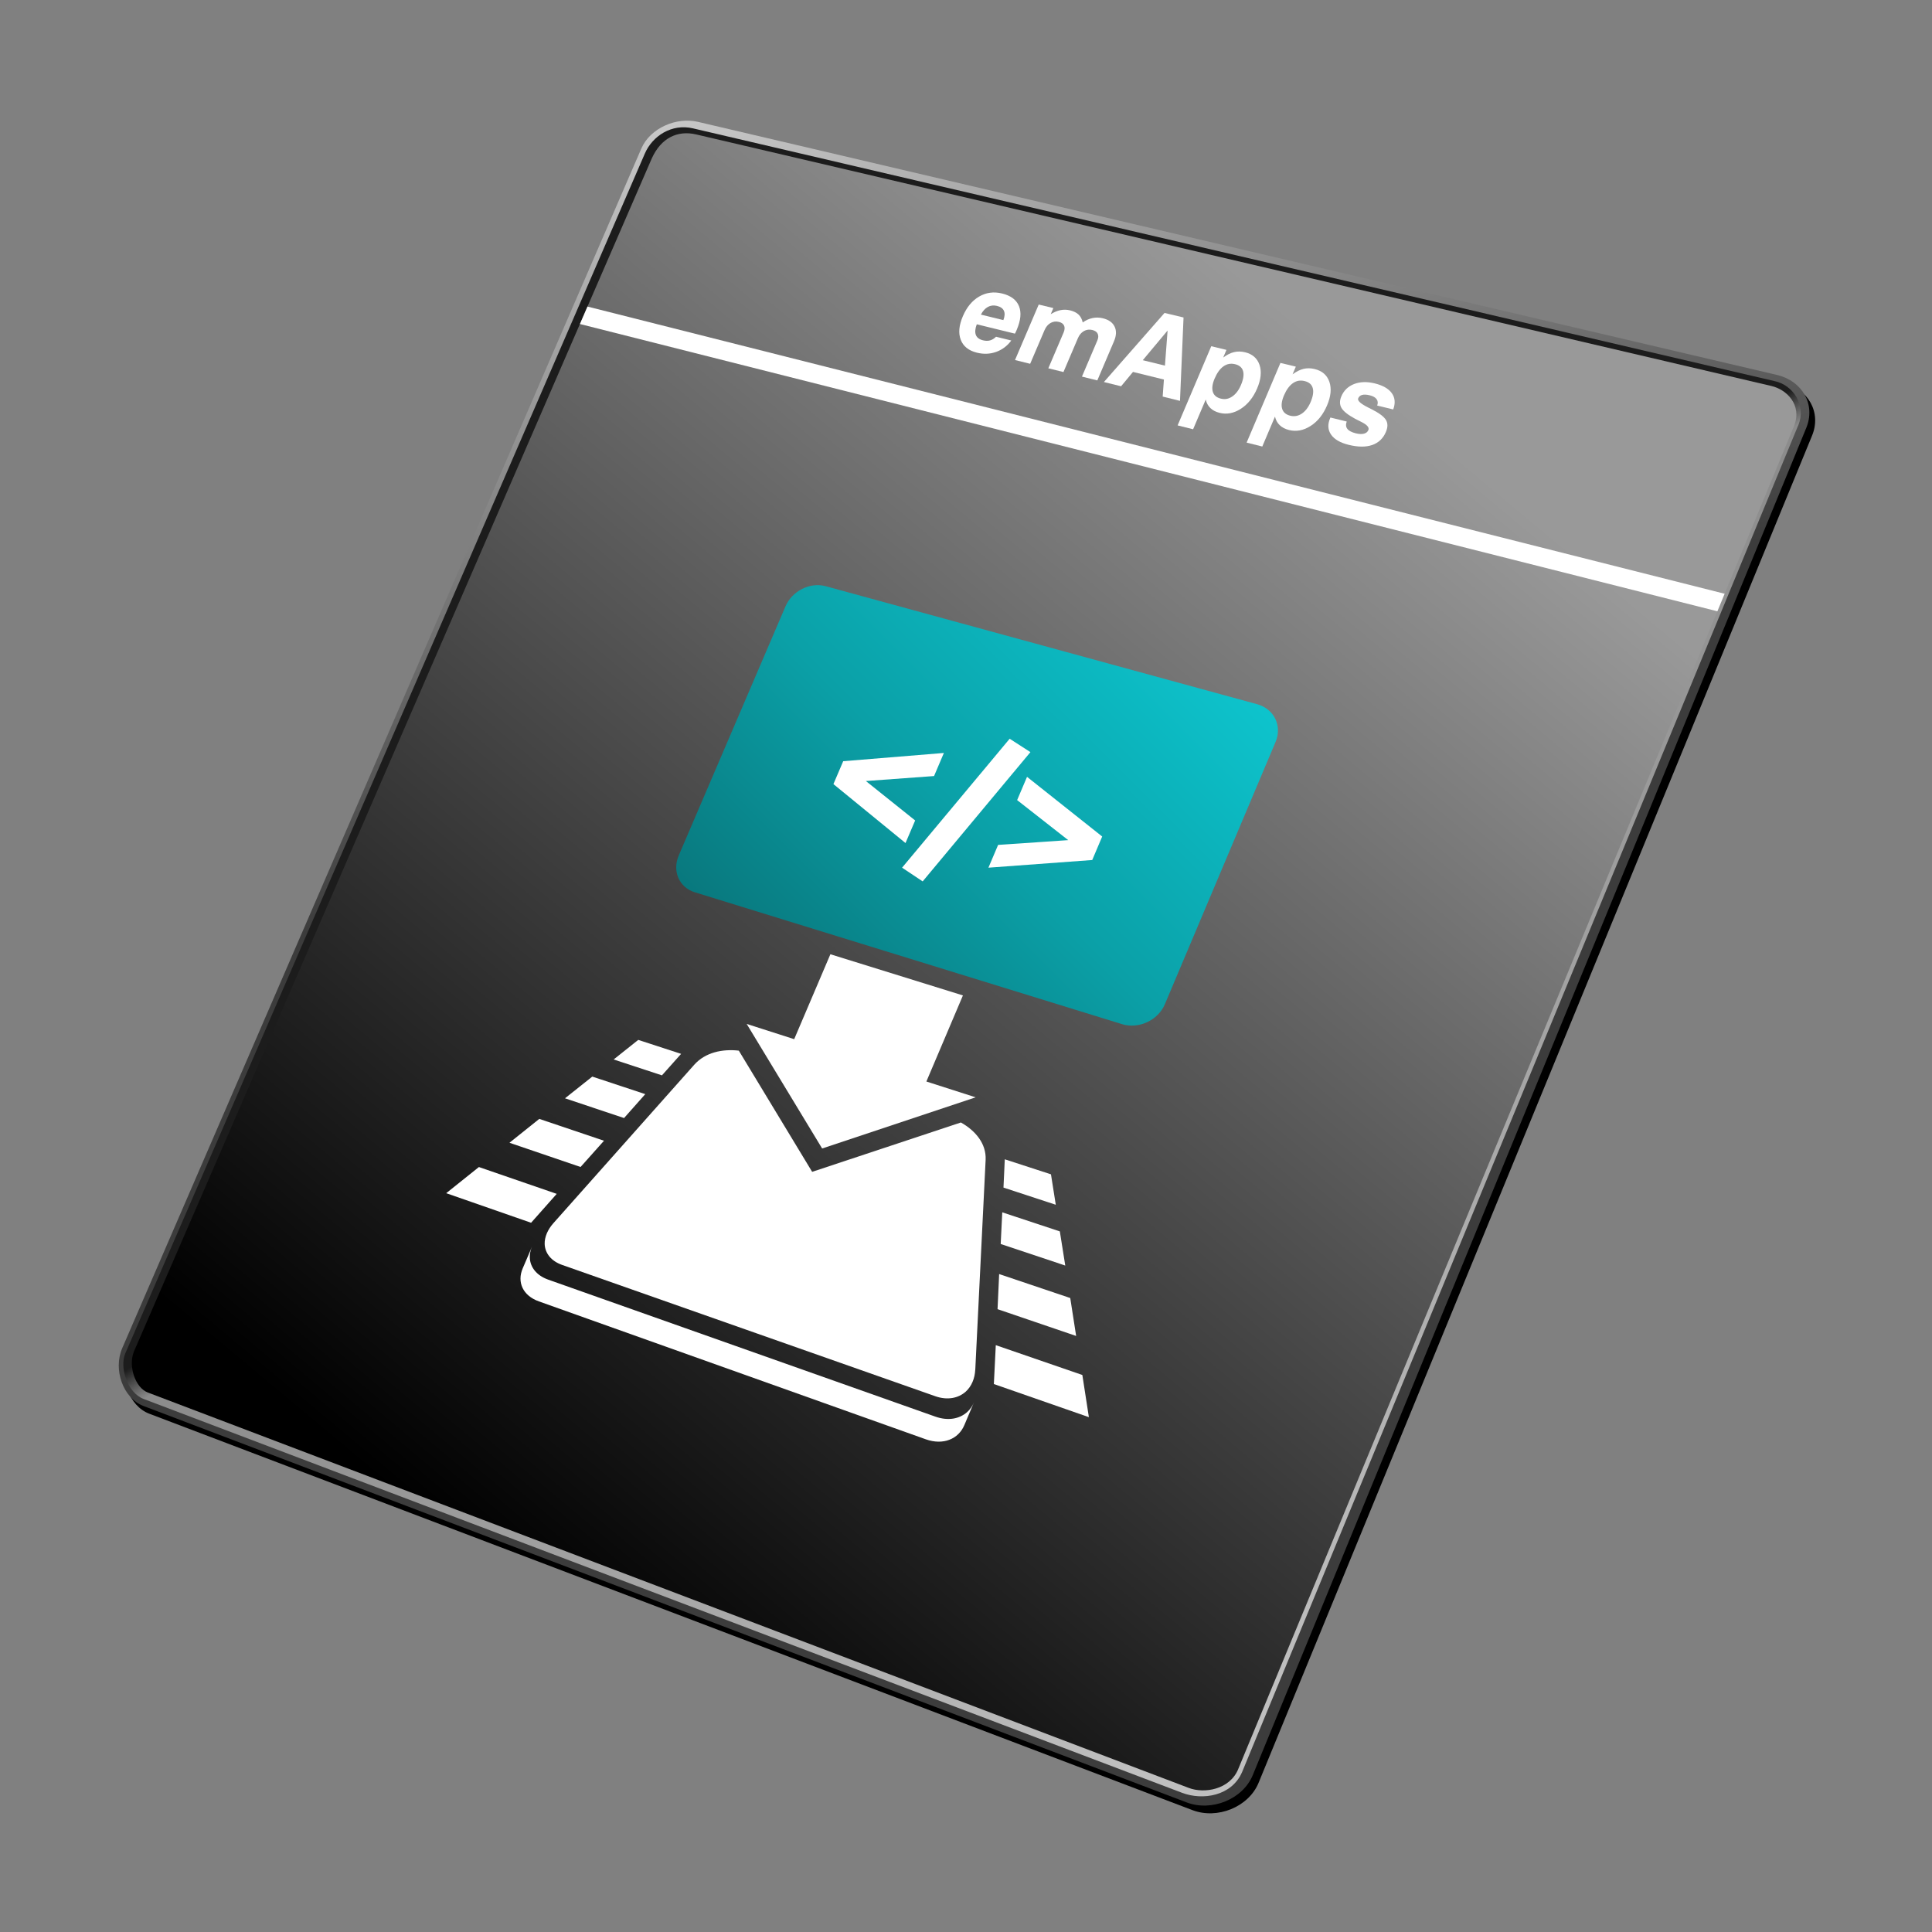 <?xml version="1.0" encoding="UTF-8"?>
<svg xmlns="http://www.w3.org/2000/svg" xmlns:xlink="http://www.w3.org/1999/xlink" id="Layer_3" data-name="Layer 3" viewBox="0 0 1000 1000">
  <rect x="0" y="0" width="1000" height="1000" fill="#808080" stroke="none"/>
  <defs>
    <linearGradient id="New_Gradient_Swatch_copy" data-name="New Gradient Swatch copy" x1="388.58" y1="52.58" x2="481.48" y2="395.88" gradientUnits="userSpaceOnUse">
      <stop offset="0" stop-color="#c8c8c8"></stop>
      <stop offset="1" stop-color="#3c3c3c"></stop>
    </linearGradient>
    <linearGradient id="linear-gradient" x1="495.13" y1="455.91" x2="720.16" y2="837.95" gradientUnits="userSpaceOnUse">
      <stop offset="0" stop-color="#1c1c1c"></stop>
      <stop offset=".04" stop-color="#8b8b8b"></stop>
      <stop offset="1" stop-color="#bfbfbf"></stop>
    </linearGradient>
    <linearGradient id="linear-gradient-2" x1="727.71" y1="290.81" x2="237.09" y2="878.55" gradientTransform="translate(0 -78)" gradientUnits="userSpaceOnUse">
      <stop offset="0" stop-color="#999"></stop>
      <stop offset="1" stop-color="#000"></stop>
    </linearGradient>
    <linearGradient id="New_Gradient_Swatch_3" data-name="New Gradient Swatch 3" x1="603.86" y1="317.7" x2="393.98" y2="527.58" gradientUnits="userSpaceOnUse">
      <stop offset="0" stop-color="#0dc3cc"></stop>
      <stop offset=".5" stop-color="#0ba0a7"></stop>
      <stop offset="1" stop-color="#087277"></stop>
    </linearGradient>
  </defs>
  <path id="außen" d="M651.4,922.88c-5.2,12.46-21.29,18.94-34.17,14.05L77.23,731.72c-10.49-3.98-15.78-18.79-10.96-29.92L334.94,80.91c4.68-10.8,18.35-16.42,29.26-13.85l558.52,131c13.27,3.13,20.19,15.45,15.16,27.52l-286.48,697.3Z" style="fill-rule: evenodd;"></path>
  <path id="außen-2" data-name="außen" d="M648.4,918.88c-5.2,12.46-21.29,18.94-34.17,14.05L74.23,727.72c-10.49-3.98-15.78-18.79-10.96-29.92L331.94,76.91c4.68-10.8,18.35-16.42,29.26-13.85l558.52,131c13.27,3.13,20.19,15.45,15.16,27.52l-286.48,697.3Z" style="fill: url(#New_Gradient_Swatch_copy); fill-rule: evenodd;"></path>
  <path d="M642.9,917.23c-5.36,12.4-20.32,14.79-31.02,10.74L74.44,724.14c-8.73-3.3-12.58-16.53-9.63-23.53L333.79,79.44c3.89-8.99,13.84-15.62,24.94-12.99l559.67,130.79c9.76,1.93,16.62,12.68,12.44,22.7l-287.94,697.29Z" style="fill: url(#linear-gradient); fill-rule: evenodd;"></path>
  <path d="M640.89,915.72c-4.42,10.62-17.56,12.75-25.53,9.72L76.51,720.76c-6.44-2.45-10.19-13.41-7.26-21.06L337.38,81.96c4.82-10.59,13.28-14.64,22.99-12.37s556.52,130.2,556.52,130.2c8.21,1.93,15.66,9.9,11.94,20.13l-287.95,695.8Z" style="fill: url(#linear-gradient-2); fill-rule: evenodd;"></path>
  <g>
    <path d="M515.54,174.3l7.9,1.94c-2.09,2.83-4.72,4.8-7.88,5.92-3.15,1.12-6.47,1.24-9.94.38-4.26-1.06-7.04-3.28-8.34-6.68-1.3-3.39-.93-7.46,1.1-12.2,2-4.67,4.8-8.06,8.41-10.16,3.61-2.1,7.55-2.64,11.82-1.61,4.53,1.09,7.47,3.27,8.8,6.53,1.34,3.26.95,7.36-1.15,12.29-.23.55-.41.95-.54,1.22-.13.27-.26.52-.4.76l-19.74-4.84c-.85,2.27-1.01,4.1-.48,5.49.53,1.39,1.76,2.32,3.68,2.8,1.36.33,2.58.35,3.67.05,1.09-.3,2.12-.94,3.1-1.9ZM507.72,162.84l11.62,2.84c.75-1.95.85-3.55.29-4.8-.56-1.25-1.76-2.1-3.61-2.55-1.72-.42-3.29-.24-4.71.54-1.42.78-2.62,2.1-3.6,3.97Z" style="fill: #fff;"></path>
    <path d="M525.37,186.35l12.27-28.72,7.57,1.83-1.36,3.17c1.68-1.05,3.35-1.75,5.01-2.09,1.66-.34,3.33-.31,5,.1,1.89.46,3.36,1.19,4.42,2.19,1.05,1.01,1.76,2.36,2.13,4.07,1.65-1.16,3.35-1.92,5.09-2.28,1.74-.36,3.5-.33,5.27.1,3.03.73,5.08,2.16,6.13,4.3,1.05,2.13.95,4.68-.3,7.62l-8.63,20.26-7.96-1.97,7.94-18.63c.6-1.4.67-2.58.21-3.55-.46-.96-1.39-1.61-2.79-1.95-1.57-.38-3.02-.19-4.36.57-1.34.76-2.37,1.99-3.1,3.69l-7.47,17.51-7.83-1.94,7.9-18.51c.6-1.41.69-2.6.26-3.57-.43-.96-1.33-1.61-2.71-1.94-1.56-.38-3-.18-4.33.58s-2.36,2.01-3.09,3.72l-7.43,17.39-7.86-1.95Z" style="fill: #fff;"></path>
    <path d="M602.77,161.98l9.83,2.35-1.84,43.16-8.96-2.22.64-8.82-16.01-3.94-6.16,7.43-8.89-2.2,31.38-35.76ZM604.36,171.06l-12.86,15.38,11.47,2.81,1.38-18.19Z" style="fill: #fff;"></path>
    <path d="M609.54,220.17l17.41-40.97,7.86,1.9-1.68,3.96c1.93-1.43,3.79-2.37,5.6-2.8,1.81-.44,3.71-.41,5.7.07,3.82.92,6.32,3.1,7.49,6.53,1.17,3.43.77,7.48-1.2,12.13-2,4.71-4.81,8.23-8.43,10.58-3.62,2.34-7.31,3.05-11.05,2.12-1.97-.49-3.56-1.32-4.77-2.49-1.21-1.17-2-2.64-2.38-4.4l-6.54,15.39-8.01-2ZM642.32,199.28c1.25-2.95,1.62-5.35,1.1-7.19-.52-1.84-1.9-3.04-4.14-3.58s-4.2-.17-6.01,1.1c-1.8,1.27-3.33,3.38-4.59,6.34-1.17,2.77-1.48,5.05-.92,6.86.56,1.81,1.94,2.98,4.14,3.52s4.06.15,5.91-1.11c1.85-1.25,3.36-3.23,4.5-5.93Z" style="fill: #fff;"></path>
    <path d="M645.25,229.1l17.5-41.25,7.97,1.92-1.69,3.98c1.95-1.44,3.83-2.38,5.66-2.82,1.83-.44,3.75-.41,5.77.08,3.88.94,6.41,3.13,7.61,6.59,1.2,3.46.81,7.54-1.18,12.22-2.01,4.74-4.84,8.29-8.51,10.64-3.66,2.35-7.39,3.06-11.18,2.12-2-.5-3.61-1.34-4.84-2.52-1.23-1.18-2.03-2.66-2.43-4.44l-6.57,15.5-8.12-2.03ZM678.38,208.1c1.26-2.97,1.62-5.39,1.09-7.25-.53-1.86-1.93-3.06-4.2-3.61s-4.26-.18-6.08,1.1c-1.82,1.27-3.36,3.4-4.63,6.38-1.18,2.79-1.48,5.09-.91,6.91.57,1.82,1.98,3,4.2,3.55,2.12.52,4.11.15,5.98-1.11,1.87-1.26,3.39-3.25,4.54-5.97Z" style="fill: #fff;"></path>
    <path d="M688.62,216.11l8.44,2.07c-.56,1.53-.45,2.8.32,3.8.78,1.01,2.25,1.78,4.43,2.32,1.66.41,3.05.46,4.17.17,1.13-.3,1.89-.92,2.29-1.87.57-1.35-.7-2.78-3.8-4.29-1.27-.61-2.27-1.12-3-1.52-3.71-1.99-6.07-3.86-7.1-5.6-1.03-1.74-1.06-3.75-.09-6.04,1.28-3.03,3.47-5.15,6.56-6.36,3.09-1.21,6.64-1.33,10.65-.36,4.25,1.03,7.22,2.72,8.91,5.08,1.69,2.36,1.93,5.17.73,8.42l-8.3-2.02c.47-1.27.37-2.37-.3-3.3-.67-.93-1.87-1.6-3.58-2.01-1.62-.39-2.92-.46-3.9-.19s-1.66.85-2.05,1.76c-.5,1.18,1.17,2.74,5.01,4.68.89.44,1.59.79,2.1,1.06,3.84,1.96,6.27,3.79,7.27,5.49,1,1.7.99,3.74-.02,6.14-1.43,3.38-3.8,5.64-7.1,6.79-3.3,1.14-7.37,1.11-12.22-.09-4.37-1.08-7.4-2.85-9.09-5.3-1.68-2.45-1.84-5.28-.48-8.49l.14-.33Z" style="fill: #fff;"></path>
  </g>
  <g>
    <polygon points="504.99 567.97 425.54 594.46 386.48 529.98 411.07 537.87 429.81 493.92 498.41 515.23 479.49 559.79 504.99 567.97" style="fill: #fff;"></polygon>
    <g>
      <path d="M504.12,725.86l-4.97,11.76c-3.08,7.3-11,10.55-19.96,7.36l-200.26-71.38c-8.34-2.97-11.42-9.99-8.38-17.09l4.82-11.25c-.83,1.95-1.21,3.86-1.14,5.69.17,4.92,3.47,9.25,9.53,11.39l200.4,70.91c6.46,2.29,12.39,1.22,16.35-2.29,1.55-1.38,2.76-3.08,3.62-5.1" style="fill: #fff;"></path>
      <path d="M504.8,709.05l5.36-108.7c.41-8.44-5.31-15.13-12.8-19.36l-76.99,25.55-37.96-62.73c-8.44-.96-17.33.85-23.08,7.31l-72.89,81.99c-1.51,1.69-2.62,3.46-3.37,5.19-.81,1.9-1.21,3.8-1.15,5.61.18,4.69,3.28,8.79,9.03,10.81l94.73,33.33,98.42,34.63c6.22,2.19,11.96,1.07,15.81-2.41,1.48-1.35,2.66-3.06,3.5-5.05.77-1.82,1.25-3.9,1.37-6.17" style="fill: #fff;"></path>
      <polygon points="557.01 691.49 516.33 677.62 517.16 659.45 553.96 671.86 557.01 691.49" style="fill: #fff;"></polygon>
      <polygon points="551.38 655.05 517.96 643.88 518.77 627.5 548.57 637.37 551.38 655.05" style="fill: #fff;"></polygon>
      <polygon points="546.47 623.58 519.4 614.69 520.07 600.13 520.1 600.06 543.98 607.83 546.47 623.58" style="fill: #fff;"></polygon>
      <polygon points="563.6 733.52 514.42 716.38 515.42 696.25 560.22 711.69 563.6 733.52" style="fill: #fff;"></polygon>
      <polygon points="263.7 591.49 300.5 604.03 312.63 590.44 279.14 579.14 263.7 591.49" style="fill: #fff;"></polygon>
      <polygon points="292.44 568.48 323.01 578.7 333.99 566.32 306.57 557.24 292.44 568.48" style="fill: #fff;"></polygon>
      <polygon points="317.62 548.38 342.62 556.6 352.48 545.54 352.52 545.47 330.36 538.25 317.62 548.38" style="fill: #fff;"></polygon>
      <polygon points="230.96 617.59 274.89 632.9 288.16 617.94 247.88 604.06 230.96 617.59" style="fill: #fff;"></polygon>
    </g>
    <g>
      <path d="M580.67,530.07l-221.13-68.26c-8-2.47-11.68-10.96-8.25-18.96l55.29-129.03c3.41-7.96,12.7-12.62,20.77-10.41l223.28,61.07c8.83,2.41,13.14,11.16,9.61,19.53l-57.28,135.71c-3.55,8.42-13.55,13.06-22.29,10.36Z" style="fill: url(#New_Gradient_Swatch_3);"></path>
      <g>
        <polygon points="483.47 401.68 448.18 404.26 473.68 424.67 468.69 436.36 431.38 405.85 436.44 394 488.55 389.73 483.47 401.68" style="fill: #fff;"></polygon>
        <path d="M477.57,456.2l-10.66-7.09,55.69-66.74,10.74,6.93-55.77,66.91Z" style="fill: #fff;"></path>
        <polygon points="570.49 432.98 565.34 445.14 511.61 449.11 516.62 437.32 552.91 434.85 526.47 414.13 531.59 402.09 570.49 432.98" style="fill: #fff;"></polygon>
      </g>
    </g>
  </g>
  <polygon points="892.67 307.33 888.91 316.4 300.16 167.71 304.08 158.68 892.67 307.33" style="fill: #fff;"></polygon>
</svg>

